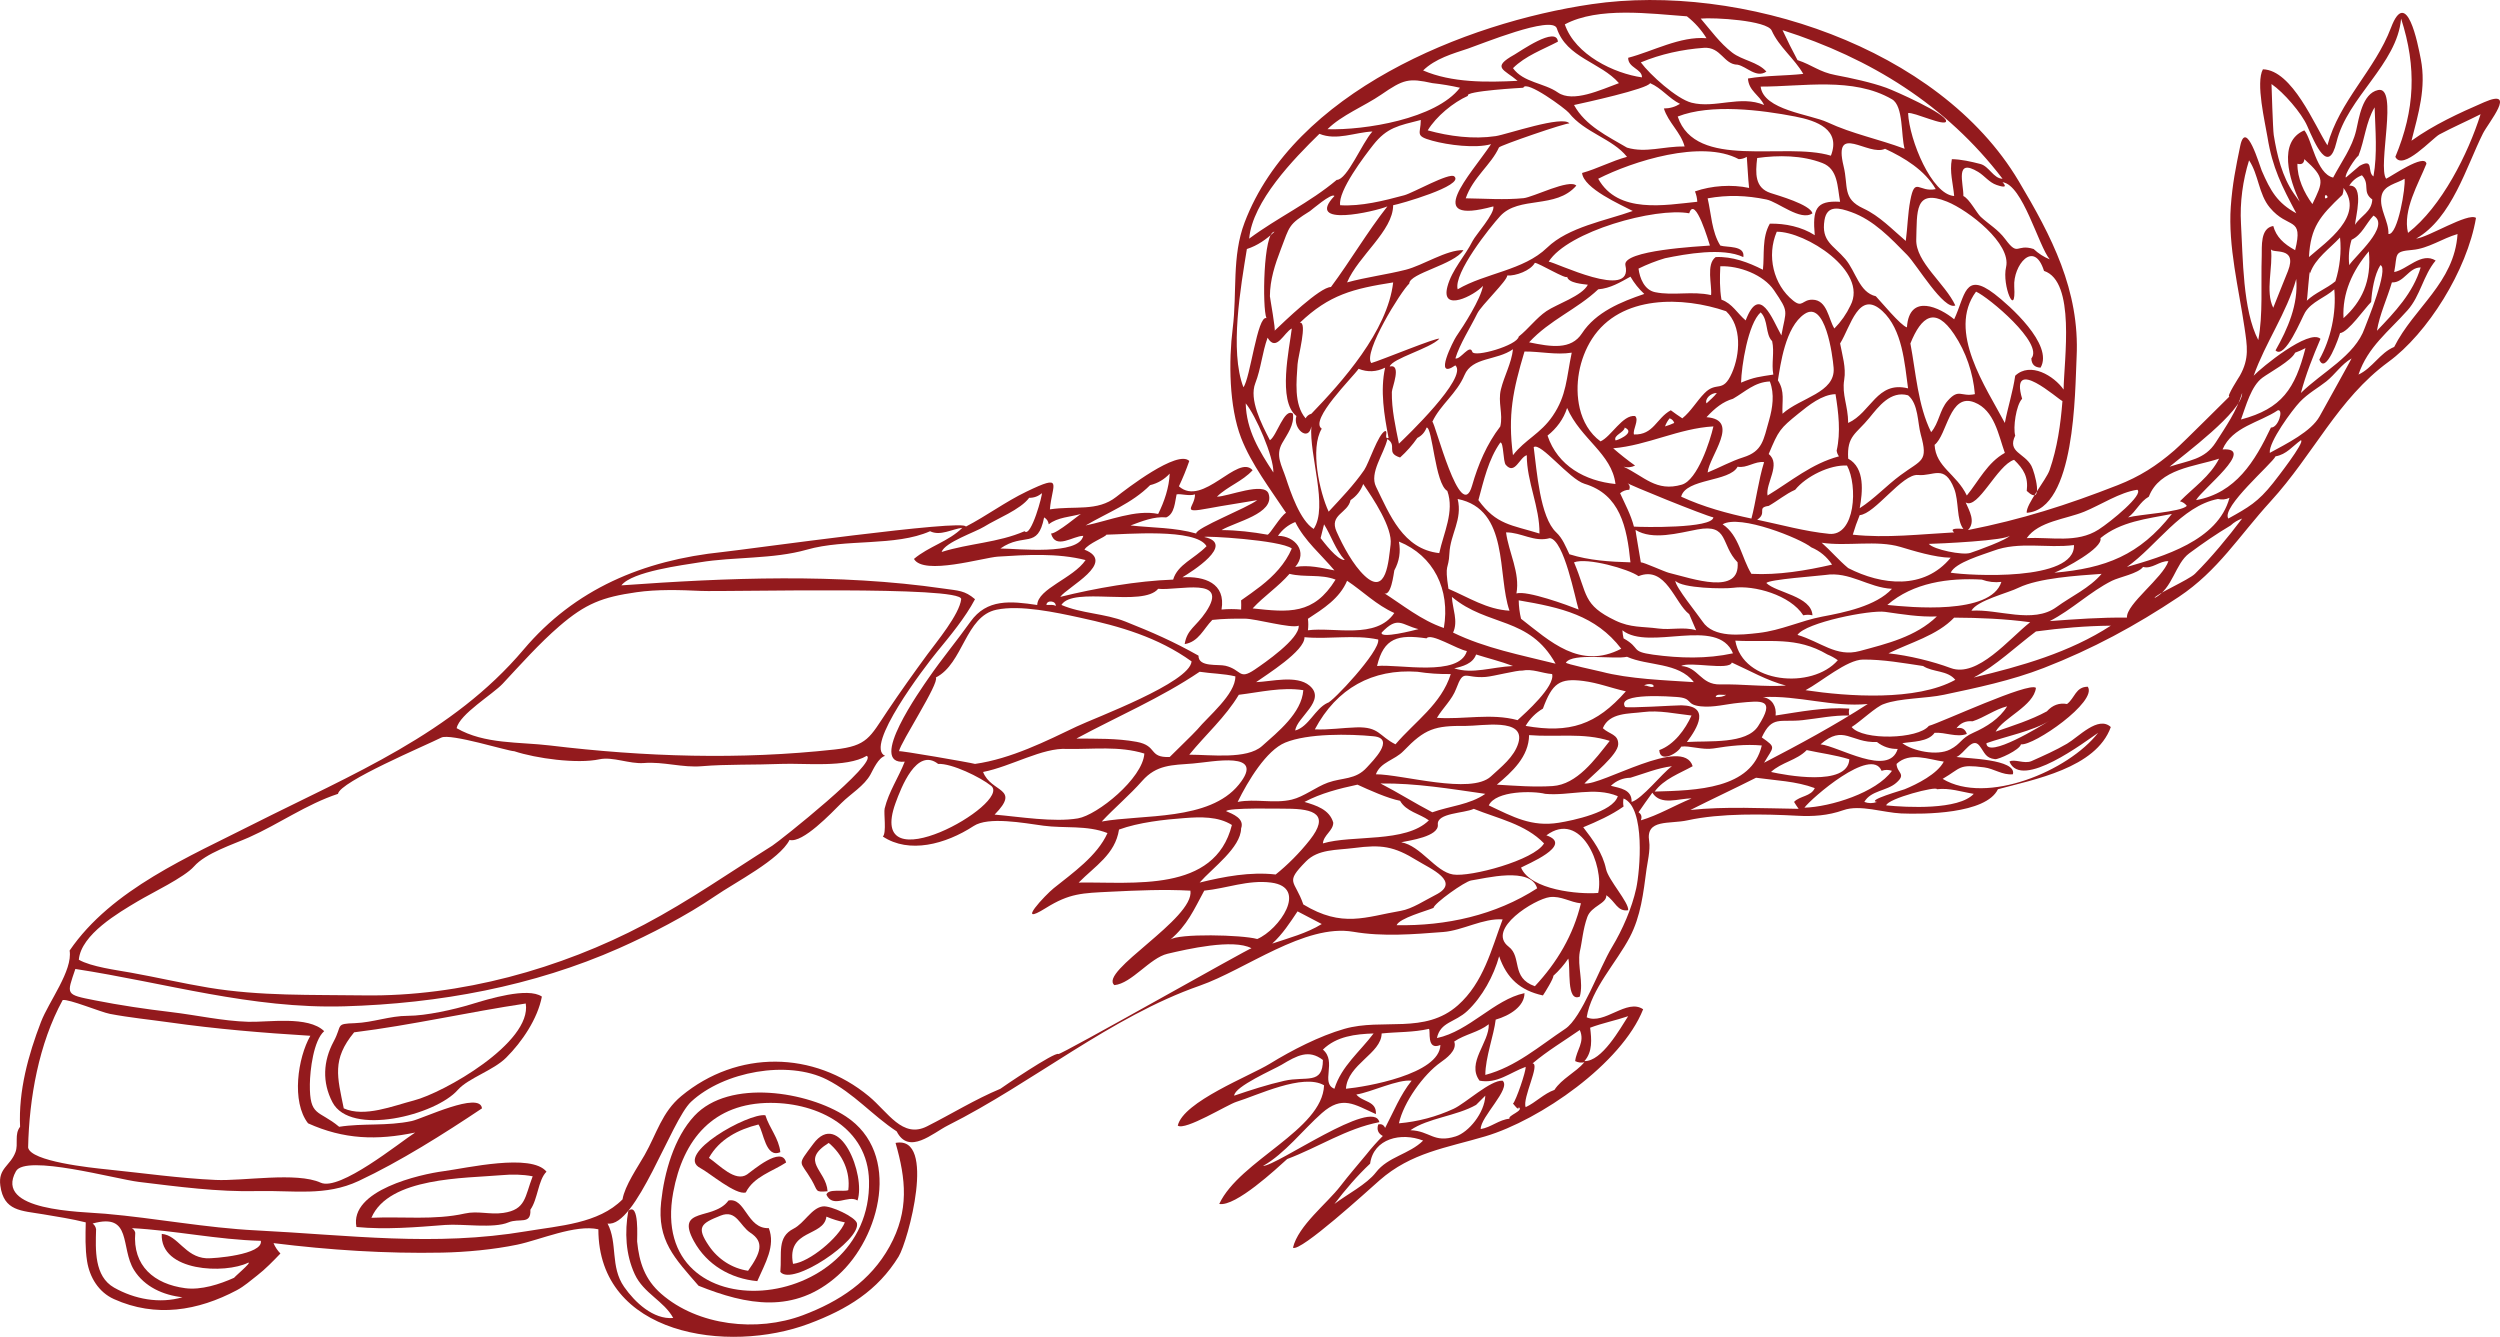 <?xml version="1.0" encoding="utf-8"?>
<!-- Generator: Adobe Illustrator 14.0.0, SVG Export Plug-In . SVG Version: 6.00 Build 43363)  -->
<!DOCTYPE svg PUBLIC "-//W3C//DTD SVG 1.1//EN" "http://www.w3.org/Graphics/SVG/1.1/DTD/svg11.dtd">
<svg version="1.1" id="Layer_1" xmlns="http://www.w3.org/2000/svg" xmlns:xlink="http://www.w3.org/1999/xlink" x="0px" y="0px"
	 width="226.091px" height="120.9px" viewBox="0 0 226.091 120.9" enable-background="new 0 0 226.091 120.9" xml:space="preserve">
<g>
	<path fill-rule="evenodd" clip-rule="evenodd" fill="#931A1D" d="M69.217,100.86c0.368,1.174,1.213,2.068,1.354,3.334
		c-1.336,0.596-1.507-1.834-1.979-2.5c-1.812,0.449-3.54,1.33-4.479,3.02c0.96,0.656,2.378,2.219,3.449,1.5
		c0.454-0.307,3.149-2.658,3.531-1.082c-1.245,0.818-2.926,1.271-3.646,2.709c-0.897,0.273-3.319-1.799-4.103-2.201
		C60.938,104.411,67.684,100.629,69.217,100.86"/>
	<path fill-rule="evenodd" clip-rule="evenodd" fill="#931A1D" d="M77.551,108.569c-0.862-0.545-2.2,0.752-2.813-0.521
		c0.134-0.586,1.594-0.238,1.979-0.416c0.203-1.65-0.509-3.221-1.771-4.271c-2.666,1.676-0.218,2.443-0.104,4.375
		c-1.183,0.09-0.845,0-1.446-1.027c-1.069-1.824-1.373-1.199,0.149-3.256C75.928,100.235,78.307,106.295,77.551,108.569"/>
	<path fill-rule="evenodd" clip-rule="evenodd" fill="#931A1D" d="M49.423,105.963c-0.76,0.75-0.781,2.484-1.458,3.439
		c0.075,1.4-0.993,0.73-1.979,1.145c-1.37,0.58-4.144,0.111-5.726,0.234c-2.641,0.207-5.381,0.438-8.025,0.184
		c-0.645-3.324,5.759-4.768,7.883-5.047C42.159,105.649,48.053,104.268,49.423,105.963 M45.36,106.278
		c-3.297,0.287-10.195,0.164-11.771,3.854c2.779-0.127,5.711,0.229,8.442-0.385c1.192-0.268,2.251,0.123,3.485-0.055
		c2.058-0.297,1.939-1.451,2.657-3.311C47.25,106.202,46.294,106.194,45.36,106.278"/>
	<path fill-rule="evenodd" clip-rule="evenodd" fill="#931A1D" d="M65.883,108.569c1.539-0.301,1.657,2.58,3.646,2.5
		c0.615,1.615-0.313,3.131-1.042,4.793c-2.419-0.229-4.563-1.473-5.74-3.629C61.042,109.106,64.547,110.42,65.883,108.569
		 M67.862,111.485c-0.966-0.631-1.257-2.121-2.694-1.549c-1.781,0.711-2.218,1.023-1.055,2.734c0.822,1.209,2.088,2.037,3.541,2.254
		C68.82,113.28,69.131,112.317,67.862,111.485"/>
	<path fill-rule="evenodd" clip-rule="evenodd" fill="#931A1D" d="M186.52,36.27c-0.349-0.113-4.822-4.201-3.646-0.207
		c-0.551,0.574-0.834,2.631-0.625,3.332c-0.738,1.508,0.83,1.564,1.465,2.738c0.282,0.523,1.19,3.771-0.423,2.264
		c0.155-1.266-0.275-1.975-1.146-2.814c-1.523,0.475-3.272,4.537-4.375,3.855c0.321,0.75,0.929,1.74,0.208,2.5
		c4.876-0.967,8.919-2.252,13.543-4.063c1.969-0.771,3.498-1.74,5.118-3.143c0.845-0.729,4.98-4.895,4.987-4.879
		c-0.33,0.092,0.896-1.801,0.938-1.875c0.879-1.564,0.662-2.697,0.417-4.375c-0.505-3.448-1.492-7.34-1.237-10.913
		c0.146-2.041,0.451-3.551,0.854-5.493c0.521-2.505,1.758,1.803,1.946,2.238c0.794,1.827,1.404,2.915,3.125,3.854
		c-1.308-2.454-2.161-4.117-2.604-6.876c-0.21-1.308-1.087-4.932-0.416-6.146c2.662,0.07,4.694,5.108,5.834,6.876
		c1.064-4,4.308-6.82,5.749-10.635c1.418-3.754,2.418,1.392,2.699,2.854c0.497,2.582-0.215,4.882-0.844,7.364
		c2.033-1.454,4.286-2.489,6.567-3.48c3.048-1.325,0.38,1.86-0.104,2.823c-1.482,2.948-2.813,7.678-6.047,9.512
		c1.077-0.102,4.707-2.384,5.417-1.875c-0.808,4.758-4.39,10.451-7.918,13.022c-4.587,3.363-6.733,8.32-10.672,12.633
		c-2.846,3.117-4.747,6.26-8.288,8.619c-3.922,2.615-7.805,4.715-12.205,6.426c-2.934,1.141-6.085,1.801-9.047,2.428
		c-1.565,0.338-4.021,0.297-5.417,0.834c-0.688,0.213-2.105,1.578-2.917,2.084c1.01,1.234,6.017,1.1,6.979-0.104
		c1.152-0.32,9.07-4.01,9.688-3.439c-0.2,1.639-2.938,2.691-3.646,3.959c1.569-0.545,3.167-1.041,4.635-1.836
		c0.512-0.568,1.119-0.789,1.824-0.664c0.711-0.539,0.772-1.557,1.875-1.563c0.911,1.342-4.889,5.363-6.042,5.209
		c-0.129,0.523-2.031,1.381-2.342,1.344c-0.896-0.109-0.931-0.607-1.418-1.223c-0.655-0.826-1.358,0.732-2.074,1.025
		c0.791,0.123,5.483,0.189,5.104,1.563c-0.952,0.096-1.697-0.51-2.604-0.625c-2.352-0.301-2.031,0.037-3.75,1.041
		c3.961,2.396,11.383-0.713,14.063-4.166c-1.119,0.758-6.953,5.217-8.021,2.604c0.431-0.273,1.356,0.238,1.992-0.045
		c1.091-0.488,2.188-0.971,3.22-1.576c1.035-0.605,2.825-2.566,3.955-1.504c-1.341,3.734-6.992,4.746-10.209,5.625
		c-1.081,2.244-6.728,2.275-8.751,2.188c-1.584-0.068-3.729-0.826-5.223-0.297c-1.407,0.498-2.759,0.582-4.153,0.506
		c-3.016-0.16-6.969-0.242-9.929,0.412c-1.659,0.367-3.82-0.158-3.483,1.904c0.123,0.75-0.184,2.08-0.234,2.475
		c-0.298,2.242-0.521,4.279-1.521,6.191c-1.191,2.279-3.5,4.707-3.896,7.248c1.604,0.711,3.627-1.74,5.105-0.729
		c-1.938,4.908-9.325,10.023-14.277,11.492c-3.534,1.049-6.693,1.463-9.563,3.979c-1.036,0.91-7.167,6.52-7.829,6.094
		c0.472-1.998,3.07-3.986,4.299-5.584c0.756-0.982,1.565-1.912,2.354-2.867c0.459-0.58,0.949-1.131,1.473-1.654
		c-0.427-0.227-0.565-0.574-0.417-1.041c0.292-0.074,0.5,0.031,0.625,0.313c0.755-1.441,1.367-2.99,2.396-4.271
		c-1.235-0.15-3.657,1.041-5,1.25c0.579,0.709,1.842,0.557,1.771,1.771c-1.975-0.877-3.029-1.727-4.891-0.088
		c-1.693,1.492-3.363,3.682-5.318,4.775c1.206,0.023,9.993-6.232,10.522-3.959c-2.986,0.576-5.522,2.279-8.335,3.334
		c-0.96,0.867-4.672,4.336-6.146,4.063c1.839-3.943,9.332-6.688,9.48-10.73c-1.898-1.115-6.068,0.924-7.943,1.5
		c-0.779,0.24-4.631,2.629-5.287,2.146c0.489-2.164,6.521-4.488,8.324-5.596c1.987-1.221,4.487-2.508,6.75-3.156
		c3.462-0.99,7.256,0.527,10.26-2.131c2.314-2.051,3.024-5.047,4.044-7.766c-1.75-0.129-3.62,1.006-5.373,1.139
		c-2.698,0.207-5.451,0.439-8.137-0.021c-4.375-0.75-9.745,3.432-13.878,4.875c-8.035,2.805-15.104,8.785-22.784,12.641
		c-1.36,0.684-3.53,2.711-4.625,0.537c-2.227-1.463-3.843-3.434-6.318-4.688c-3.517-1.783-9.319-0.74-12.277,2.008
		c-1.795,1.666-4.981,11.393-7.554,11.014c0.934,1.773,0.219,3.891,1.498,5.727c0.967,1.389,2.637,2.969,4.44,2.814
		c-0.836-1.545-2.674-2.219-3.479-3.959c-0.828-1.789-0.919-3.809-0.583-5.729c1.024-0.842,0.776,2.537,0.798,2.762
		c0.186,1.898,0.696,3.445,2.18,4.74c3.312,2.893,8.661,3.496,12.818,1.932c3.272-1.232,6.105-3.078,7.834-6.213
		c1.796-3.254,1.471-6.125,0.539-9.367c3.736-0.713,1.125,8.902,0.278,10.277c-1.897,3.082-4.62,4.764-8.105,6.072
		c-7.332,2.754-19.05,1.053-19.05-8.537c-2.075-0.467-5.305,0.969-7.338,1.391c-2.134,0.443-4.621,0.676-6.803,0.719
		c-5.072,0.102-10.205-0.234-15.237-0.859c0.149,0.354,0.357,0.666,0.625,0.939c-0.615,0.645-1.387,1.438-2.097,1.982
		c-0.608,0.467-1.155,0.969-1.844,1.336c-3.521,1.869-7.335,2.508-11.114,0.805c-1.39-0.627-2.2-1.971-2.431-3.43
		c-0.183-1.154-0.145-2.346-0.12-3.508c-1.268-0.316-2.563-0.516-3.85-0.732c-1.991-0.336-3.56-0.273-3.875-2.592
		c-0.215-1.584,0.9-1.775,1.37-3.029c0.279-0.744-0.12-1.602,0.417-2.293c-0.151-3.244,0.736-6.484,1.89-9.482
		c0.713-1.855,2.885-4.654,2.589-6.455c3.8-5.561,10.885-8.521,16.668-11.461c8.91-4.492,17.947-8.137,24.395-15.766
		c4.614-5.459,10.789-8.072,18.005-8.818c2.09-0.219,22.032-3.021,21.981-2.293c1.875-0.969,3.574-2.246,5.479-3.162
		c3.433-1.654,2.312-0.678,2.126,1.6c2.247-0.344,4.285,0.227,6.003-1.129c0.887-0.701,5.551-4.301,6.602-3.246
		c-0.271,0.781-0.583,1.545-0.938,2.291c2.168,1.924,5.326-2.963,6.667-1.457c-0.916,1.008-2.26,1.451-3.229,2.395
		c0.965,0.002,4.302-1.396,4.674-0.262c0.59,1.797-3.024,2.537-4.257,3.283c1.392,0.006,2.799,0.172,4.167,0.416
		c0.228-0.061,1.164-1.691,1.667-1.979c-1.408-2.127-3.14-4.393-4.063-6.771c-1.094-2.832-1.132-6.941-0.761-9.913
		c0.41-3.277-0.094-6.486,1.073-9.568C117.024,8.35,132.44,2.061,143.96,0.375c13.42-1.964,31.395,3.865,38.601,15.999
		c2.962,4.974,5.536,9.874,5.24,15.918c-0.152,3.1-0.094,13.781-4.511,14.084c-0.095-0.744,1.76-2.98,2.065-3.857
		C186.055,40.508,186.355,38.381,186.52,36.27 M152.558,1.476c-3.28-0.233-8.009-0.893-11.042,0.729
		c0.939,2.762,4.486,4.447,6.979,4.792c0.008-0.777-1.26-0.853-1.25-1.771c2.224-0.579,4.698-1.968,7.084-1.771
		C153.856,2.689,153.267,2.03,152.558,1.476 M157.142,5.851c-1.265-0.011-1.49-1.639-3.063-1.525
		c-1.932,0.14-3.899,0.566-5.688,1.316c0.822,1.114,3.24,3.301,4.584,3.646c2.134,0.545,4.419-0.707,6.563,0.208
		c-0.425-0.918-1.393-1.271-1.459-2.396c1.655-0.285,3.337-0.233,5.001-0.417c-0.788-1.379-2.19-2.432-2.854-3.919
		c-0.411-0.922-5.229-1.201-6.419-1.082c0.902,1.053,1.732,2.215,2.841,3.071c0.917,0.708,2.328,0.842,3.098,1.721
		C158.832,7.098,157.967,6.016,157.142,5.851 M207.459,17.519c0.174,0.243,0.347,0.486,0.521,0.729
		c-0.943-2.009-2-5.439,0.417-6.459c0.685,0.8,1.07,3.911,2.604,4.271c0.742-1.42,1.707-2.678,2.084-4.271
		c0.251-1.075,0.539-3.33,1.979-3.646c1.867-0.41-0.066,6.908,0.729,8.021c0.373-0.151,3.512-2.339,3.646-1.354
		c-0.728,1.817-2.164,4.192-1.667,6.251c3.039-2.353,5.446-7.181,6.563-10.73c-1.25,0.632-2.487,1.167-3.725,1.828
		c-0.614,0.328-3.33,3.347-3.984,2.027c1.771-4.248,1.947-8.08,0.521-12.501c-0.357,4.119-4.868,7.116-5.842,11.168
		c-0.723,3.008-1.911,0.225-2.651-1.467c-0.508-1.162-2.13-3.037-3.227-3.785c-0.004-0.003,0.127,4.145,0.201,4.604
		C205.922,14.031,206.384,15.979,207.459,17.519 M132.765,4.393c-1.4,0.466-2.957,0.903-4.063,1.979
		c2.593,1.122,5.776,1.08,8.543,0.938c-1.225-1.047-2.411-1.185-0.277-2.375c0.47-0.262,3.808-2.627,3.923-1.167
		c-1.382,0.725-2.932,1.276-4.063,2.396c0.938,1.304,2.811,1.329,4.054,2.197c1.37,0.957,3.877-0.239,5.53-0.842
		c-1.633-1.885-4.737-2.282-5.619-4.955C140.388,1.338,133.868,4.025,132.765,4.393 M162.559,5.435
		c1.364,0.45,1.96,1.074,3.438,1.354c1.413,0.269,3.217,0.654,4.583,1.146c0.764,0.275,5.466,2.363,5.418,3.021
		c-0.042,0.543-2.94-0.851-3.438-0.729c0.116,2.438,2.139,7.37,4.167,7.5c-0.097-1.135-0.431-2.183-0.208-3.333
		c0.872,0.018,1.733,0.22,2.573,0.434c0.793,0.202,1.191,1.324,2.011,1.337c-5.098-6.668-11.925-10.894-19.898-13.439
		C161.63,3.642,162.081,4.544,162.559,5.435 M129.535,7.518c-2.145-0.469-2.585-0.362-4.632,1.046
		c-1.488,1.023-3.59,1.857-4.849,3.121c3.336,0.107,9.814-0.925,11.98-3.75C131.21,7.749,130.376,7.61,129.535,7.518 M149.225,7.518
		c-0.147,0.508-6.046,1.802-6.876,1.979c1.024,1.876,3.033,2.819,4.792,3.855c1.732,0.506,3.27-0.132,5.209-0.104
		c-0.342-1.283-1.479-2.167-1.875-3.438c0.527-0.001,1.013-0.14,1.458-0.417C150.928,8.903,150.262,7.958,149.225,7.518
		 M171.102,8.977c-3.521-2.045-8.093-1.135-11.876-1.146c0.253,2.132,4.488,2.506,6.042,3.229c2.271,1.059,4.602,1.504,6.979,2.396
		C171.904,12.262,172.158,9.587,171.102,8.977 M132.765,8.664c-1.338,0.591-2.886,1.868-3.646,3.125
		c1.955,0.542,4.127,0.822,6.146,0.521c0.983-0.146,6.103-1.919,6.667-1.146c-0.282-0.08-6.294,1.998-6.371,2.171
		c-0.693,1.553-2.359,2.711-3.005,4.6c1.743,0.023,3.488,0.158,5.229-0.013c0.864-0.085,4.149-1.772,4.772-1.133
		c-1.864,2.148-5.18,0.899-6.884,2.753c-0.91,0.99-4.237,5.163-3.846,6.623c2.512-1.48,5.953-1.701,8.086-3.765
		c1.93-1.868,5.287-2.439,7.748-3.319c-1.082-0.57-4.444-2.033-4.583-3.438c1.392-0.387,2.666-1.084,4.063-1.458
		c-1.301-1.649-3.835-2.178-5.255-3.981c-0.277-0.352-3.879-3.016-4.121-2.269C137.767,7.935,132.356,8.229,132.765,8.664
		 M213.293,14.081c-0.244,0.143-1.3,1.713-1.146,1.979c0.415-0.352,0.829-0.705,1.242-1.059c1.351-0.746,0.651,0.544,1.259,0.955
		c0.365-2.054,0.169-4.181,0.104-6.25C213.947,11.059,213.862,12.642,213.293,14.081 M162.351,10.539
		c-3.065-0.593-7.641-1.175-10.626,0c1.622,4.882,9.683,2.262,13.855,3.542C166.497,11.715,164.313,10.918,162.351,10.539
		 M127.451,25.645c-0.743,0.665-4.211,6.261-3.438,7.188c0.772-0.206,6.115-2.413,6.146-2.188c-0.852,0.879-4.245,1.773-4.479,2.5
		c1.122-0.262,0.201,1.92,0.194,2.303c-0.028,1.574,0.333,3.143,0.639,4.678c0.584-0.559,6.291-6,5.104-7.084
		c-2.05,1.412-0.146-2.281,0.077-2.606c0.674-0.978,2.212-3.373,2.423-4.583c-0.776,0.872-3.847,2.438-3.217,0.064
		c0.404-1.526,1.584-2.74,2.279-4.127c0.279-0.554,2.014-2.469,1.876-3.125c-6.511,1.781-2.082-2.826-0.209-5.626
		c-1.417,0.397-3.879,0.083-5.313-0.313c-1.621-0.446-1.045-0.609-1.042-1.875c-2.023,0.517-3.056,0.674-4.304,2.259
		c-0.764,0.97-3.199,4.154-2.988,5.45c1.888,0.12,3.988-0.412,5.8-0.902c0.803-0.217,4.077-2.081,4.519-1.707
		c0.982,0.832-5.009,2.529-5.526,2.609c-0.007,2.323-3.14,4.563-4.167,6.98c1.745-0.479,3.56-0.701,5.313-1.146
		c1.541-0.391,3.708-1.822,5.209-1.771C131.5,23.944,127.451,24.714,127.451,25.645 M119.325,12.102
		c-2.314,2.258-6.059,6.108-6.354,9.48c2.553-1.898,5.479-3.255,7.917-5.313c0.954-0.007,2.276-3.328,3.229-4.375
		C122.542,11.962,120.873,12.742,119.325,12.102 M170.477,13.456c-1.5,0.726-4.714-2.418-3.751,1.563
		c0.455,1.862-0.138,2.94,1.785,3.831c1.483,0.687,2.615,1.901,3.841,2.941c0.161-1.218,0.178-2.449,0.407-3.659
		c0.42-2.22,0.771-0.696,2.301-1.029C174.072,15.387,172.223,14.263,170.477,13.456 M157.246,14.394
		c-3.364-1.805-9.608,0.194-12.71,1.771c1.787,3.21,6.05,2.375,8.959,2.083c-0.015-0.325-0.084-0.637-0.208-0.938
		c1.503-0.527,3.34-0.648,4.896-0.313c-0.106-0.935-0.13-1.876-0.209-2.813C157.751,14.319,157.508,14.389,157.246,14.394
		 M158.913,14.29c-0.168,1.402-0.214,2.694,1.205,3.163c0.687,0.227,3.579,1.042,3.795,1.837c-1.063,0.749-3.113-1.033-4.167-1.25
		c-1.81-0.372-3.481-0.43-5.313-0.104c0.325,1.391,0.365,3.029,1.146,4.271c0.601,0.191,2.253-0.037,2.083,1.042
		c-1.88-0.888-5.204-0.282-7.084,0.104c-0.825,0.246-1.623,0.559-2.396,0.938c0.112,0.877,0.533,1.936,1.499,2.133
		c1.664,0.34,3.332-0.127,5.063,0.263c0.097-0.885-0.474-2.805,0.417-3.438c1.485-0.073,2.973,0.479,4.271,1.146
		c0.153-1.396-0.108-2.88,0.625-4.167c1.374-0.033,2.898,0.287,4.063,1.042c-0.207-2.337,0.084-3.158,2.292-3.021
		c-0.253-1.387-0.185-2.96-1.603-3.505C162.97,14.035,160.843,14.022,158.913,14.29 M207.771,14.81
		c-0.02,1.3,0.603,2.623,1.354,3.646c0.967-2.027,1.205-2.334-0.729-4.063C208.367,14.772,208.158,14.911,207.771,14.81
		 M202.667,20.228c0.183,3.087,0.146,7.813,1.563,10.522c0.439-2.278,0.229-4.989,0.313-7.605c0.026-0.842-0.149-2.51,1.042-2.708
		c0.271,0.981,0.929,1.613,1.979,2.188c0.774-3.134-0.602-1.821-2.292-3.854c-1.014-1.218-1.005-2.974-1.875-4.271
		C202.829,16.32,202.555,18.319,202.667,20.228 M183.915,22.52c0.428,0.404,0.914,0.717,1.458,0.938
		c-1.018-1.21-2.438-6.75-4.271-6.98c0.401,0.426,0.223,0.509-0.536,0.249c-0.666-0.221-1.082-0.825-1.664-1.178
		c-2.161-1.311-1.315,1.056-1.342,2.179c0.542,0.252,1.21,1.546,1.563,1.875c0.741,0.69,1.571,1.14,2.236,2.038
		C182.56,23.261,182.313,22.01,183.915,22.52 M212.459,16.79c1.402-0.084,0.551,2.894,0.521,3.542
		c0.53-0.848,1.502-1.147,1.563-2.292c-0.951-0.681-0.164-1.348-0.938-2.188C213.117,16.035,212.734,16.348,212.459,16.79
		 M215.376,17.727c-0.232,1.195,0.672,2.255,0.625,3.438c0.856,0.118,1.575-4.301,1.459-5
		C216.763,16.606,215.57,16.732,215.376,17.727 M211.834,17.623c-2.057,1.955-2.866,2.912-3.021,5.625
		c1.581-1.381,5.036-3.726,3.125-6.25C211.945,17.214,211.91,17.422,211.834,17.623 M120.68,17.727
		c-0.227-0.327-2.103,1.296-2.212,1.365c-1.978,1.233-1.82,1.331-2.636,3.456c-0.529,1.379-0.979,2.749-0.986,4.243
		c-0.001,0.118,0.557,3.169,0.417,3.125c0.86-0.817,4.108-3.959,5.104-3.959c1.771-2.38,3.267-4.96,5.104-7.292
		C124.358,19.134,117.953,20.606,120.68,17.727 M210.271,17.936C210.82,17.936,210.158,17.284,210.271,17.936 M183.707,32.417
		c1.156-1.354-3.888-5.555-5.001-6.042c-2.652,3.58,0.924,8.683,2.604,11.876c0.275-1.432,0.73-2.828,0.938-4.271
		c1.367-1.297,3.512,0.014,4.376,1.25c0.042-2.73,1.103-9.786-1.771-10.73c-0.905-2.879-2.81-0.498-2.692,1.422
		c0.182,2.959-1.128-0.097-0.739-1.767c0.492-2.121-3.384-5.126-5.334-5.917c-2.974-1.206-2.705,0.939-2.789,3.421
		c-0.068,2.045,2.628,3.993,3.533,5.966c-1.034,0.465-3.479-3.677-4.354-4.567c-1.488-1.513-3.019-3.152-5.056-3.877
		c-1.037-0.37-2.191-0.693-2.422,0.726c-0.313,1.93,0.802,2.253,1.883,3.52c0.964,1.131,1.254,3.017,2.76,3.365
		c0.43,0.444,2.263,2.674,2.813,2.813c0.21-3.152,3.018-1.773,4.271-0.729c0.996-2.102,0.922-4.375,3.646-2.292
		c1.313,1.004,5.377,4.59,4.167,6.667C184.007,33.227,183.729,32.95,183.707,32.417 M152.767,19.29
		c-3.06-0.564-10.987,1.637-12.71,4.375c0.518,0.004,7.705,3.584,6.938,0.324c-0.318-1.359,6.762-1.711,7.646-1.782
		C154.563,21.993,153.302,17.59,152.767,19.29 M212.668,21.686c-0.228,0.75-0.297,1.514-0.209,2.292
		c0.474-0.785,3.796-3.562,2.188-4.48C213.972,20.214,213.611,21.236,212.668,21.686 M112.763,22.52
		c-0.548,3.378-1.579,9.213-0.313,12.5c0.618-0.779,1.261-6.531,2.083-6.25c-0.387-0.896-0.286-7.843,0.729-7.813
		C114.533,21.635,113.724,22.215,112.763,22.52 M167.351,27.624c1.626-3.107-4.084-6.689-6.667-6.667
		c-0.93,2.172-0.308,4.787,1.484,6.229c0.854,0.688,0.807-0.097,1.745-0.083c1.34,0.02,1.443,1.751,1.979,2.604
		C166.497,29.097,166.983,28.402,167.351,27.624 M216.522,31.375c1.782-3.553,5.438-5.797,5.729-10.209
		c-1.396,0.402-2.625,1.311-4.104,1.437c-1.722,0.146-1.31,0.383-1.625,2.001c1.184-0.226,2.464-1.841,3.75-1.042
		c-1.132,1.354-1.372,3.177-2.539,4.493c-1.712,1.93-3.594,3.311-4.44,5.82C214.557,33.292,215.242,31.902,216.522,31.375
		 M208.917,24.707c-0.066-0.721-0.258,2.75-0.313,2.5c0.768-0.737,1.795-1.092,2.604-1.771c0.392-1.239,0.555-2.667,0.417-3.959
		C210.709,22.473,209.37,23.368,208.917,24.707 M205.375,22.52c0.213,1.585-0.533,3.852,0.209,5.313
		c0.428-1.111,0.894-2.207,1.328-3.315C207.819,22.204,205.456,22.987,205.375,22.52 M211.938,28.77
		c1.626-1.455,2.558-3.316,2.292-6.042C212.731,24.499,211.818,26.523,211.938,28.77z M141.724,25.02
		c-0.006,0.316-2.603-1.261-2.917-1.25c-0.395,0.713-1.737,1.196-2.5,1.146c0.022,0.457-2.345,2.69-2.709,3.438
		c-0.604,1.24-1.596,2.769-1.979,4.063c0.464,0.129,1.301-1.351,1.533-0.596c0.164,0.533,4.083-0.58,4.196-1.384
		c0.878-0.692,1.599-1.688,2.512-2.304c0.942-0.635,3.232-1.377,3.739-2.384C143.213,25.694,141.817,25.616,141.724,25.02
		 M203.813,33.979c0.661-0.713,5.023-4.286,6.043-3.334c-0.681,1.59-1.328,3.221-1.771,4.896c1.909-1.889,4.897-3.352,5.773-5.877
		c0.124-0.358,2.237-5.429,1.415-5.686c-0.548,0.868-0.772,2.34-0.834,3.333c-0.555,0.541-2.08,2.745-2.813,2.813
		c-0.07,0.289-1.297,3.871-1.875,2.396c1.041-1.85,1.553-4.242,1.354-6.354c-0.832,0.756-2.034,1.104-2.636,2.076
		c-0.291,0.469-1.826,4.321-2.678,3.445c1.11-1.964,2.066-4.146,1.875-6.459C206.79,28.324,204.881,30.964,203.813,33.979
		 M155.684,27.103c0.973,0.34,1.441,1.251,2.188,1.875c1.271-3.352,2.411-0.095,3.229,1.354c0.426-2.354,0.729-2.021-0.67-4.087
		c-0.947-1.399-3.161-2.235-4.852-2.163C155.53,25.099,155.512,26.095,155.684,27.103 M216.314,25.541
		c-0.428,1.461-1.104,2.865-1.354,4.375c1.627-1.703,3.265-3.414,3.958-5.73C217.836,24.179,217.414,25.59,216.314,25.541
		 M144.536,26.166c-1.914,1.811-4.38,2.762-6.25,4.792c1.979,0.408,3.792,0.709,4.784-0.814c1.253-1.923,3.552-2.855,5.633-3.561
		c-0.495-0.458-0.911-0.979-1.25-1.563C146.511,25.539,145.643,26.074,144.536,26.166 M118.597,37.417
		c2.765-2.863,6.886-7.466,7.396-11.876c-3.618,0.567-5.778,1.107-8.438,3.646c0.71-0.107-0.166,3.046-0.209,3.75
		c-0.089,1.48-0.36,3.637,0.729,4.896C118.189,37.62,118.363,37.481,118.597,37.417 M156.1,28.145
		c-3.871-1.329-9.531-1.527-12.126,2.502c-1.158,1.8-1.598,4.193-1.108,6.281c0.275,1.174,0.892,2.27,1.879,2.988
		c0.96-0.422,2.007-2.441,3.126-2.291c0.391,0.354-0.227,1.209-0.104,1.666c1.785,0.061,2.017-1.467,3.334-2.188
		c0.34,0.254,0.687,0.498,1.042,0.729c0.798-0.646,1.297-1.561,2.014-2.283c1.116-1.125,1.638,0.076,2.474-1.824
		C157.362,32.059,157.553,29.514,156.1,28.145 M166.413,31.062c0.195,1.062,0.552,2.181,0.372,3.274
		c-0.225,1.365,0.348,2.346,0.357,3.914c2.077-0.934,2.594-3.834,5.417-3.127c-0.313-2.276-0.511-5.32-2.322-6.992
		C168.097,26.157,167.371,29.521,166.413,31.062 M161.204,37.417c1.608-1.457,4.807-1.891,4.622-4.152
		c-0.094-1.146-0.749-6.144-2.638-4.865c-1.746,1.182-2.171,4.609-2.4,5.996C161.445,35.418,161.141,36.295,161.204,37.417
		 M160.267,30.854c-0.64-0.644-0.324-1.912-1.041-2.604c-1.143,1.029-1.734,4.861-1.771,6.355c1.206-0.51,1.679-0.535,2.917-0.73
		C160.187,32.868,160.49,31.846,160.267,30.854 M176.727,30.229c-1.702-2.542-2.964-1.638-3.958,0.833
		c0.499,2.626,0.677,5.62,1.875,8.021c0.716-0.816,0.765-2.016,1.503-2.844c1.022-1.148,1.17-0.322,2.455-0.594
		C178.437,33.723,177.802,31.834,176.727,30.229 M117.242,37.625c-1.719-1.354-0.628-6.11-0.417-7.918
		c-0.701,0.352-1.409,2.181-2.188,0.833c-0.49,1.338-0.591,2.786-1.112,4.118c-0.576,1.469,0.546,3.656,1.32,5.154
		c0.619-0.373,1.312-2.977,2.084-2.396c0.132,1.031-0.507,1.828-0.976,2.664c-0.629,1.121-0.042,1.996,0.334,3.133
		c0.427,1.291,1.278,3.848,2.517,4.621c1.338-1.996-0.421-6.689-0.208-9.271C118.327,40.02,116.889,38.725,117.242,37.625
		 M207.563,31.895c-0.329,0.723-2.294,1.779-2.949,2.258c-1.035,0.756-1.495,2.563-1.947,3.785c3.704-0.984,4.889-2.779,5.834-6.459
		C208.199,31.643,207.887,31.781,207.563,31.895 M129.535,38.145c0.229-0.02,2.565,9.367,3.593,5.779
		c0.552-1.928,1.326-3.756,2.554-5.361c0.264-1.145-0.235-2.178,0.055-3.354c0.302-1.225,0.955-2.359,1.091-3.627
		c-1.47,1.045-3.688,0.684-4.388,2.346C131.736,35.6,130.255,36.606,129.535,38.145 M137.869,31.791
		c-1.048,3.52-1.516,5.719-1.042,9.375c1.104-1.426,2.495-1.934,3.598-3.557c1.263-1.859,1.227-3.379,1.716-5.715
		C140.719,32.119,139.295,31.777,137.869,31.791 M210.376,34.499c-0.722,0.574-1.639,1.064-2.389,1.854
		c-0.681,0.715-2.828,3.623-2.716,4.605c1.522-0.836,3.734-1.922,4.503-3.299c0.29-0.518,2.913-5.246,2.894-5.242
		C211.751,32.938,211.188,33.854,210.376,34.499 M122.867,33.354c-0.523,0.76-4.493,4.65-3.333,5.416
		c-1.08,1.771-0.195,5.75,0.625,7.502c1.12-1.209,2.274-2.4,3.212-3.76c0.426-0.619,1.265-3.268,1.893-3.533
		c0.307,0.002-0.148,0.773,0.313,0.625c-0.396-2.066-0.77-4.266-0.313-6.355C124.478,33.641,123.679,33.674,122.867,33.354
		 M156.725,36.063c-0.9,0.262-1.612,0.822-2.396,1.666c3.128,0.236,0.238,3.531,0.104,5c1.087-0.443,2.112-1.021,3.235-1.375
		c1.727-0.543,1.81-1.551,2.316-3.328c0.321-1.129,0.517-2.395,0.074-3.527C158.683,34.553,157.843,35.42,156.725,36.063
		 M196.208,42.208c1.729-0.576,3.179-0.631,4.185-2.211c0.909-1.426,1.882-2.816,2.379-4.455
		C202.803,37.2,197.5,41.122,196.208,42.208 M154.329,36.479c0.318-0.307,0.668-0.582,0.938-0.938
		C154.693,35.526,154.159,36.098,154.329,36.479z M166.101,40.75c0.381-1.65,0.164-3.457-0.104-5.105
		c-1.22,0.037-2.418,1-3.345,1.752c-1.689,1.369-1.794,1.512-2.698,3.666c1.146,0.904-0.299,2.652-0.104,3.75
		c2.14-1.297,3.985-2.885,6.459-3.543C166.195,41.116,166.126,40.942,166.101,40.75 M173.706,39.292
		c-0.296-1.07-0.201-2.76-1.146-3.541c-1.585-0.447-2.679,1.033-3.5,2.037c-1.207,1.479-2.046,1.605-1.917,3.691
		c1.549,0.846,1.3,3.047,1.042,4.48c1.338-0.857,2.413-2.041,3.686-2.982C173.803,41.545,174.396,41.784,173.706,39.292
		 M177.873,44.813c1.085-1.336,1.871-2.986,3.438-3.855c-0.581-1.613-0.933-3.857-2.75-4.57c-2.259-0.889-2.458,2.949-3.604,3.842
		C175.068,42.258,176.936,42.85,177.873,44.813 M115.158,42.729c0.048-1.406-1.61-5.197-2.5-6.25
		C112.717,38.909,113.876,40.766,115.158,42.729 M139.952,39.395c0.919,2.732,3.396,4.104,6.146,4.377
		c-0.33-2.754-3.145-4.057-4.375-6.877C141.403,37.901,140.774,38.743,139.952,39.395 M205.375,38.667
		c0.681,0.023,1.161-1.678,0.625-1.563c-1.673,1.125-4.12,1.488-5,3.541c3.083-0.211-1.852,3.6-2.396,4.584
		C202.198,44.583,203.925,41.719,205.375,38.667 M150.578,38.563c0.286-0.082,0.564-0.186,0.834-0.313
		c-0.07-0.209-0.209-0.348-0.417-0.418C150.813,38.051,150.675,38.295,150.578,38.563 M146.828,42.208
		c1.861,0.867,2.942,2.305,5.271,1.621c1.42-0.416,2.564-3.965,2.855-5.266c-3.122,0.172-5.955,1.713-9.063,1.979
		c0.635,0.553,1.294,1.074,1.979,1.563C147.533,42.27,147.186,42.305,146.828,42.208 M128.181,39.604
		c-0.453,0.65-0.975,1.24-1.563,1.771c-1.337-0.426-0.206-1.07-1.146-1.668c-0.324,1.373-1.648,3.053-1.03,4.311
		c1.232,2.514,2.438,5.641,5.719,6.004c0.382-1.799,1.394-3.766,0.729-5.625c-1.121-0.627-1.335-5.805-1.875-5.73
		C128.857,39.088,128.58,39.401,128.181,39.604 M146.099,39.813c-0.123,0.133,1.959-0.654,0.834-1.146
		C146.894,39.106,145.896,39.362,146.099,39.813 M205.792,41.27c-0.313,0.668-4.941,4.609-4.271,5.627
		c1.832-1.02,2.687-1.496,4.044-3.207c0.243-0.307,2.946-3.762,2.52-3.877C207.32,40.356,206.782,41.102,205.792,41.27
		 M133.702,45.229c1.631,2.244,2.994,2.236,5.521,3.021c0.034-2.408-1.153-4.668-1.146-7.084c-0.659,0.189-1.074,1.82-1.896,0.877
		c-0.261-0.299-0.188-2.076-0.499-2.023C134.603,41.547,134.185,43.458,133.702,45.229 M138.702,40.438
		c0.285,2.168,0.569,6.334,2.041,7.711c0.576,0.539,0.855,1.285,1.188,1.977c1.798,0.563,3.651,0.678,5.521,0.73
		c-0.321-3.227-0.943-6.143-4.154-7.104C141.916,43.336,139.32,39.956,138.702,40.438 M194.333,44.917
		c-0.819,0.465-1.138,1.334-1.876,1.875c0.978-0.271,4.783-0.479,5.313-1.041c-0.159-0.213-0.367-0.352-0.625-0.416
		c1.226-1.246,2.728-2.256,3.542-3.855C198.471,42.209,195.311,42.374,194.333,44.917 M157.142,42.208
		c-0.715,1.383-4.67,1.041-5.104,2.709c2.02,0.934,4.185,1.521,6.354,1.98c0.384-1.42,0.635-3.471,1.146-5.105
		C158.703,41.686,157.979,42.366,157.142,42.208 M167.038,42.104c-1.535-0.094-3.712,0.975-4.688,2.188
		c-0.87,0.383-1.574,0.996-2.396,1.459c-1.139,0.158-0.088,0.627-1.041,1.25c2.161,0.453,4.298,1.057,6.501,1.277
		C167.787,48.514,168.028,43.92,167.038,42.104 M176.727,48.147c-0.342-0.287-0.064-0.391,0.834-0.313
		c-0.638-0.805-0.388-2.516-0.834-3.646c-0.886-2.25-1.87-1.094-3.264-1.232c-1.411-0.141-3.908,3.535-5.278,3.629
		c-0.24,0.578-0.448,1.168-0.625,1.77C170.6,48.684,173.688,48.309,176.727,48.147 M104.012,43.875
		c-1.634,1.646-3.866,2.494-5.834,3.646c2.125-0.43,4.511-1.467,6.563-1.043c0.554-1.107,0.991-2.396,1.042-3.645
		C105.295,43.358,104.705,43.706,104.012,43.875 M147.349,44.292c-0.313,0.006-0.591,0.109-0.833,0.313
		c0.452,0.992,0.979,1.957,1.25,3.021c0.807,0.051,7.056,0.178,7.188-0.834c-0.782-0.164-7.847-3.027-7.813-3.125
		C147.37,43.811,147.439,44.018,147.349,44.292 M122.139,45.229c-0.247,1.199-1.958,1.303-1.261,2.857
		c0.579,1.293,1.489,3.006,2.535,3.986c1.983,1.861,2.163-1.355,2.349-2.832c0.189-1.52-1.591-4.174-2.478-5.469
		C123.063,44.379,122.681,44.866,122.139,45.229 M193.291,44.292c-1.579,0.227-3.301,1.369-4.792,1.98
		c-1.674,0.686-4.145,0.867-5.209,2.395c2.221-0.117,4.532,0.482,6.492-0.771C190.895,47.184,193.906,44.715,193.291,44.292
		 M93.073,45.022c-0.784,1.066-2.925,1.891-4.063,2.604c-0.775,0.486-3.568,1.416-3.854,2.293c2.463-0.781,5.113-0.836,7.5-1.877
		c0.593,0.639,1.678-3.461,1.563-3.438C93.893,44.887,93.511,45.026,93.073,45.022 M105.47,46.792
		c-1.101-0.107-2.225,0.357-3.229,0.73c1.978,0.217,4.01,0.174,5.938,0.729c-0.065-0.5,4.62-2.314,5.521-3.021
		c-1.465,0.26-2.938,0.465-4.399,0.742c-2.636,0.498-1.239-0.084-1.227-1.262c-0.549,0.18-1.289-0.082-1.667,0
		C106.254,45.372,106.239,46.467,105.47,46.792 M200.583,45.125c-3.321,0.641-5.579,4.295-8.229,6.146
		c3.214-0.934,8.237-2.361,9.271-6.25C201.291,45.176,200.943,45.211,200.583,45.125 M130.993,53.25
		c1.841,0.785,3.459,1.859,5.521,1.98c-1.131-3.197,0.024-9.156-4.688-10.105c0.454,1.867-0.665,3.16-0.747,4.926
		C131.008,51.604,130.627,50.868,130.993,53.25 M94.844,47.417c-0.037-0.277-0.175-0.486-0.417-0.625
		c-0.583,2.938-1.805,1.313-3.958,2.814c1.563,0.004,7.078,0.65,7.5-1.146c-0.924-0.002-2.509,1.289-2.917-0.209
		c0.545,0.004,2.648-1.795,2.708-1.771C96.819,46.752,95.643,46.77,94.844,47.417 M189.957,48.667
		c0.272,0.889-3.299,2.789-4.167,3.127c4.633-0.404,7.694-1.578,10.626-5.314C194.171,46.92,191.79,47.157,189.957,48.667
		 M201.729,47.522c-1.338,0.797-2.427,1.551-3.736,2.514c-1.297,0.953-1.471,3.178-3.14,4.049c-0.01-0.285,3.1-1.646,3.646-2.188
		c1.457-1.445,3.007-3.316,4.271-5C202.379,47.03,202.031,47.237,201.729,47.522 M117.138,47.209
		c-0.646,0.262-1.166,0.678-1.563,1.25c1.549,0.006,2.736,1.447,1.563,2.813c1.229-0.203,2.347,0.08,3.542,0.313
		C119.476,50.141,117.986,48.922,117.138,47.209 M163.809,49.5c-0.965-0.793-6.462-3.018-8.021-2.084
		c1.505,0.996,1.711,3.049,2.604,4.48c2.435,0.127,4.928-0.293,7.293-0.834C165.217,50.354,164.592,49.833,163.809,49.5
		 M119.43,48.667c0.23,0.277,1.5,2.021,2.188,1.98c-0.851-0.934-1.215-2.178-1.875-3.23C119.638,47.834,119.534,48.25,119.43,48.667
		 M157.142,50.856c-1.563-1.602-0.759-3.512-3.635-2.973c-1.73,0.324-4.058,1-5.592,0.041c-0.037-0.023,0.459,2.791,0.476,2.932
		c0.24-0.021,2.15,0.854,2.533,0.947C153.042,52.321,157.402,53.891,157.142,50.856 M84.114,48.042
		c-3.157,1.4-7.633,0.66-11.147,1.668c-3.067,0.873-6.545,0.627-9.688,1.146c-1.515,0.25-6.104,0.82-7.084,2.082
		c9.587-0.691,19.576-1.096,29.118,0.287c1.385,0.201,1.921,0.164,2.864,0.963c-0.88,1.67-2.262,3.33-3.439,4.764
		c-1.12,1.365-6.621,8.594-4.687,9.404c-0.612,0.164-1.071,1.213-1.317,1.666c-0.572,1.051-1.784,1.752-2.642,2.605
		c-0.892,0.887-3.501,3.656-4.688,3.334c-0.928,1.801-4.866,3.797-6.771,5.105c-2.52,1.725-5.841,3.443-8.646,4.688
		c-7.771,3.441-16.285,5.008-24.842,5.254c-8.428,0.242-16.158-2.123-24.33-3.379c-0.788,2.34-0.944,2.303,1.778,2.838
		c2.274,0.449,4.57,0.789,6.872,1.061c2.33,0.277,4.635,0.807,6.984,0.879c1.795,0.057,5.414-0.568,6.868,0.848
		c-0.963,0.844-1.28,3.523-1.294,4.793c-0.034,2.979,0.787,2.301,2.649,3.854c2.168-0.34,4.314-0.043,6.563-0.52
		c0.98-0.209,6.189-2.734,6.354-1.146c-3.42,2.291-7.425,4.818-11.146,6.563c-3.031,1.418-5.893,0.838-9.179,0.918
		c-3.566,0.086-7.163-0.4-10.706-0.83c-2.109-0.256-10.246-2.525-11.116-0.965c-2.015,3.619,5.832,3.646,8.082,3.844
		c4.56,0.398,9.068,1.277,13.656,1.506c8.364,0.42,16.104,1.482,24.424,0.078c2.97-0.502,6.521-0.682,8.695-2.883
		c0.202-1.236,1.386-2.936,1.995-4.008c1.098-1.93,1.563-3.881,3.323-5.338c5.082-4.203,11.993-4.092,16.958,0.018
		c1.737,1.438,3.038,3.846,5.254,2.727c2.22-1.119,4.342-2.439,6.641-3.4c0.087-0.08,4.939-3.379,5.246-3.145
		c0.166,0.127,17.449-9.686,17.464-9.564c-1.646-0.883-5.837,0.084-7.595,0.498c-1.602,0.377-3.234,2.684-4.802,2.836
		c-1.472-1.209,7.253-6.018,6.875-8.543c-2.403-0.131-4.801-0.023-7.202,0.094c-2.594,0.129-3.721,0.131-5.88,1.479
		c-2.831,1.768-0.014-1.207,0.721-1.797c1.712-1.375,3.935-2.922,4.86-4.984c-1.843-0.732-3.925-0.414-5.781-0.666
		c-1.852-0.252-4.991-0.842-6.32,0.025c-2.56,1.67-5.852,2.525-8.213,0.953c0.35-0.336,0.063-2.129,0.163-2.539
		c0.368-1.51,1.257-2.799,1.816-4.232c-3.449,0.342,1.488-6.588,2.188-7.605c1.182-1.717,2.526-3.324,3.755-5.051
		c1.487-2.088,3.629-1.871,6.038-1.512c0.049-1.479,3.261-2.412,4.375-4.063c-2.538-0.65-5.366-0.475-7.917-0.313
		c-1.32,0.084-6.745,1.729-7.605,0.209c1.324-1.125,3.143-1.58,4.375-2.814C86.115,47.836,85.039,48.506,84.114,48.042
		 M108.908,48.563c2.905,0.625-1.196,3.174-1.979,3.646c1.989-0.117,3.95,0.523,3.542,2.916c0.59-0.055,1.18-0.055,1.771,0
		c0.013-0.277,0.013-0.555,0-0.832c0.608-0.418,1.206-0.852,1.791-1.301c1.166-0.916,2.205-2.004,2.793-3.387
		C115.789,48.833,108.92,48.44,108.908,48.563 M140.161,48.667c-1.424,0.396-2.567-0.527-3.959-0.52
		c0.238,1.814,1.285,3.654,0.938,5.521c0.956-0.287,4.662,1.07,5.626,1.457C142.442,54.108,141.456,48.831,140.161,48.667
		 M174.435,49.188c0.43,0.516,3.047,1.045,3.746,0.818c0.49-0.156,3.487-1.238,3.605-1.596
		C181.626,48.895,175.18,49.174,174.435,49.188 M100.053,48.354c-0.022,0.189-1.665,0.799-1.979,1.355
		c2.955,1.148-1.547,3.373-2.188,4.271c3.192-0.789,6.956-1.451,10.209-1.563c0.399-1.369,1.925-1.889,3.021-3.021
		C108.164,47.735,101.69,48.334,100.053,48.354 M126.097,51.584c-0.045,0.17-0.299,2.658-1.041,1.979
		c1.806,1.148,3.465,2.531,5.521,3.23c0.596-3.482-0.923-6.545-4.063-7.814C126.687,49.897,126.547,50.766,126.097,51.584
		 M167.143,51.375c3.03,1.551,6.853,2,9.271-0.938c-1.442-0.018-3.405-0.635-4.538-0.973c-2.164-0.645-4.838-0.033-7.13-0.381
		C165.578,49.813,166.291,50.668,167.143,51.375 M180.269,49.813c-0.908,0.342-3.449,1.053-3.854,1.98
		c1.604,0.256,11.274,0.834,11.147-2.5C185.14,49.61,182.619,48.932,180.269,49.813 M152.767,55.543
		c-1.301-0.971-2.107-4.434-4.584-3.438c-0.9-0.646-4.648-1.709-5.834-1.25c1.244,2.918,0.757,3.838,3.748,5.268
		c1.392,0.664,2.428,0.521,3.895,0.719c1.144,0.152,2.247-0.182,3.4,0.158C153.186,56.514,152.977,56.028,152.767,55.543
		 M193.812,51.272c-0.449,0.602-2.138,0.914-2.813,1.25c-1.982,0.99-3.63,2.627-5.626,3.646c2.323-0.17,4.649-0.344,6.98-0.313
		c-0.074-1.225,3.238-3.576,3.75-5.105C195.291,50.713,194.622,51.495,193.812,51.272 M182.561,53.147
		c-0.938,0.479-3.771,1.15-4.271,2.084c2.402-0.18,5.565,1.227,7.692-0.33c1.319-0.965,3.001-1.723,4.08-3.004
		C187.812,52.059,184.395,52.272,182.561,53.147 M116.617,51.897c-1.001,1.158-2.298,2.002-3.334,3.125
		c3.261,0.355,5.521,0.607,7.501-2.604C119.445,51.897,117.987,52.239,116.617,51.897 M163.08,55.647
		c-1.164-1.836-4.468-2.748-6.326-2.49c-0.831,0.115-4.653,0.055-5.238-0.635c-0.049,0.506,2.09,3.129,2.455,3.686
		c0.994,1.512,3.487,1.215,5.064,1.035c2.051-0.232,3.823-1.113,5.762-1.479c1.982-0.373,4.864-0.949,6.305-2.514
		c-2.137-0.105-3.833-1.6-6.043-1.25c-0.467,0.074-5.173,0.406-5.313,0.73c0.91,0.881,4.073,1.176,4.167,2.916
		C163.634,55.583,163.356,55.583,163.08,55.647 M179.228,52.418c-2.986-0.174-6.223,0.27-8.543,2.291
		c2.034,0.205,9.353,0.938,10.313-2.084C180.393,52.696,179.802,52.627,179.228,52.418 M118.284,55.959
		c0.043,0.348,0.043,0.695,0,1.041c2.403-0.314,6.169,0.855,7.813-1.563c-1.601-0.707-2.833-1.957-4.271-2.916
		C121.152,54.124,119.672,55.051,118.284,55.959 M49.735,67.418c8.551,1.031,17.161,1.311,25.764,0.363
		c2.954-0.326,3.157-1.092,4.756-3.477c1.167-1.738,2.389-3.455,3.629-5.143c0.804-1.094,2.886-3.596,3.042-4.975
		c0.113-1.227-21.374-0.645-23.543-0.746c-1.891-0.088-3.931-0.154-5.84,0.121c-3.051,0.439-4.573,1.008-6.968,3.076
		c-1.788,1.543-3.478,3.438-5.108,5.188c-0.897,0.965-3.915,2.76-4.17,4.029C43.806,67.315,46.955,67.083,49.735,67.418
		 M104.741,53.25c-1.389,1.682-7.685-0.254-8.751,1.459c1.82,0.785,3.921,0.758,5.8,1.508c2.45,0.977,4.269,1.77,6.597,3.076
		c-0.017,1.07,1.781,0.756,2.438,0.916c1.488,0.361,1.197,1.328,2.646,0.348c0.848-0.574,4.074-2.789,3.98-3.973
		c-0.67,0.283-3.869-0.629-4.868-0.635c-0.979-0.006-1.971,0.004-2.945,0.113c-0.803,0.814-1.228,1.982-2.5,2.188
		c0.216-1.352,1.022-1.561,1.921-2.906C111.24,52.077,106.54,53.438,104.741,53.25 M131.41,57.209
		c2.912,1.418,6.152,2.031,9.271,2.813c-2.38-4.299-6.114-3.309-9.376-6.041C131.347,55.024,131.899,56.18,131.41,57.209
		 M137.557,55.959c2.598,2.016,5.333,4.652,9.063,2.709c-2.311-3.018-5.448-3.725-9.272-4.375
		C137.356,54.856,137.427,55.413,137.557,55.959 M94.636,54.709c0.3,0.012,0.682-0.057,0.833,0.104
		C95.551,54.327,94.648,54.229,94.636,54.709z M88.177,69.086c3.267-0.465,6.463-2.078,9.194-3.383
		c1.654-0.789,10.233-3.961,10.391-5.889c-3.062-2.193-6.45-3.166-10.105-3.959c-2.164-0.471-5.374-1.166-7.537-0.715
		c-2.83,0.588-2.994,4.861-5.485,6.131c0.336,0.506-3.191,5.861-3.333,6.668C81.298,67.844,87.758,68.965,88.177,69.086
		 M170.477,55.334c-1.351-0.191-7.169,0.957-7.918,2.084c2.111,0.621,3.487,2.035,5.626,1.459c2.475-0.67,5.06-1.283,6.979-3.127
		C173.572,55.811,172.044,55.555,170.477,55.334 M176.727,55.856c-1.545,1.621-3.985,2.258-5.938,3.229
		c1.863,0.199,4.001,0.727,5.623,1.33c2.433,0.908,5.305-2.674,7.19-4.143C181.337,55.963,179.012,55.868,176.727,55.856
		 M124.951,57.209c-0.162,0.588,2.945-0.209,3.334-0.313C126.732,56.512,126.43,55.659,124.951,57.209 M184.123,57.106
		c-1.866,1.402-3.554,3.053-5.625,4.166c4.278-1.021,8.673-2.266,12.396-4.688C188.623,56.606,186.374,56.801,184.123,57.106
		 M146.828,57.731c1.614,0.9,0.56,1.182,2.679,1.475c2.396,0.328,4.843,0.393,7.218-0.121c-1.394-3.365-7.59-0.162-10.001-2.084
		C146.74,57.247,146.775,57.491,146.828,57.731 M129.014,57.731c-2.584-0.373-3.872-0.057-4.479,2.5
		c1.903-0.201,7.435,1.023,8.126-1.354C131.818,58.747,129.375,57.186,129.014,57.731 M120.055,63.565
		c0.351,0.031,4.806-4.699,4.584-5.73c-2.195-0.467-4.449,0.002-6.667-0.209c0.058,1.229-3.479,3.424-4.376,4.064
		c1.367-0.045,3.663-0.672,4.833,0.316c1.577,1.332-1.17,2.867-1.291,4.059C118.369,65.715,118.913,64.108,120.055,63.565
		 M165.268,59.19c-2.823-1.664-5.205-1.082-8.334-1.252c0.68,3.914,6.95,4.436,9.271,1.771
		C165.914,59.497,165.602,59.325,165.268,59.19 M131.515,60.44c1.652,0.545,3.349-0.107,5.313-0.209
		c-1.088-0.416-2.226-0.689-3.334-1.041C133.194,60.024,132.275,60.272,131.515,60.44 M147.141,59.397
		c-1.153,0.26-4.902-0.391-5.521,0.521c-0.145,0.107,2.903,0.746,3.229,0.834c2.469,0.654,5.769,0.77,8.334,0.938
		C151.791,59.874,149.012,60.243,147.141,59.397 M173.914,60.231c-1.794-0.266-3.608-0.596-5.429-0.582
		c-1.456,0.01-3.766,2.004-5.197,2.77c3.793,0.568,10.008,1.016,13.543-0.938C176.115,60.6,174.806,60.815,173.914,60.231
		 M156.621,59.918c-0.218,0.752-3.844-0.129-4.584,0.313c1.572,0.084,1.744,1.711,3.542,1.666c1.979-0.045,3.936,0.23,5.938,0.105
		C159.783,61.547,158.242,60.647,156.621,59.918 M137.66,60.647c-0.405-0.051-2.638,0.521-3.289,0.572
		c-1.945,0.154-1.978-0.809-2.679,1.064c-0.381,1.014-1.199,1.723-1.741,2.635c2.427,0.166,4.903-0.441,7.293,0.209
		c0.695-0.635,3.405-3.045,3.125-4.168C139.461,60.891,138.585,60.459,137.66,60.647 M108.491,60.752
		c-3.509,2.373-7.43,4.035-11.147,6.041c1.81,0.02,3.655-0.033,5.443,0.295c1.941,0.355,1.038,1.445,2.996,1.373
		c-0.003-0.012,2.269-2.209,2.498-2.488c0.942-1.152,3.47-3.191,3.44-4.805C110.662,60.915,109.563,60.92,108.491,60.752
		 M128.181,60.752c-4.048-0.283-7.293,1.482-9.271,5.209c1.262,0.055,2.503-0.141,3.76-0.18c2.077-0.063,2.024,0.777,3.532,1.533
		c1.77-2.072,4.146-3.631,5-6.355C130.188,60.975,129.182,60.907,128.181,60.752 M139.536,64.084
		c-0.655,0.387-1.177,0.908-1.563,1.564c3.976,0.695,6.385-0.084,9.063-3.127c-1.386-0.311-2.489-0.762-3.854-0.938
		C141.054,61.315,140.387,61.768,139.536,64.084 M149.537,62.106c0.105-0.357-0.783-0.248-0.834-0.104
		C149.039,61.979,149.145,62.186,149.537,62.106z M112.033,62.834c-1.213,2.029-3,3.598-4.479,5.418
		c1.921-0.004,5.203,0.449,6.58-0.781c1.424-1.273,3.581-2.982,3.733-5.053C115.93,62.114,113.949,62.602,112.033,62.834
		 M157.246,63.565c-1.141,0.107-2.283,0.438-3.438,0.313c-1.449-0.158-0.609-0.752-2.237-0.85c-0.229-0.012-5.425-0.441-4.608,0.898
		c0.091,0.148,4.663-0.15,5.105-0.141c2.629,0.057,1.461,2.031,0.49,3.32c1.981-0.133,5.381,0.219,6.443-1.439
		C160.609,63.161,159.363,63.362,157.246,63.565 M155.162,63.043c0.39,0.008,0.721-0.043,0.938-0.209
		C155.763,62.879,155.199,62.698,155.162,63.043z M167.247,64.709c-1.416-0.039-2.817,0.264-4.218,0.418
		c-2.064,0.227-2.764-0.447-3.7,1.563c1.362,0.949,1.065,0.807,0.209,2.291c3.187-1.658,6.355-3.363,9.376-5.313
		c-3.198,0.305-6.289-0.799-9.48-0.625c0.845,0.135,1.238,0.869,1.146,1.666c2.206-0.334,4.424-0.779,6.668-0.625
		C167.189,64.292,167.189,64.5,167.247,64.709 M178.394,65.231c-0.605-0.061-1.091,0.148-1.458,0.625
		c0.483-0.102,0.796,0.072,0.938,0.521c-0.931,0.344-1.966-0.176-2.917-0.104c-0.582,0.838-2.036,0.783-2.917,0.938
		c0.944,0.707,3.135,1.18,4.32,0.568c1.013-0.521,0.947-1.006,2.115-1.52c1.174-0.52,2.356-1.264,3.044-2.383
		C180.411,64.149,179.476,64.883,178.394,65.231 M148.6,64.397c-1.267,0.168-3.052,0.025-3.646,1.459
		c0.614,0.572,1.399,0.531,1.392,1.445c-0.008,0.953-2.367,2.818-3.059,3.555c1.534,0.213,8.931-4.344,9.793-1.563
		c-1.184,0.656-2.606,1.156-3.438,2.293c3.781-0.104,8.754-0.213,9.688-4.168c-1.489-0.133-2.907,0.031-4.373,0.27
		c-0.998,0.162-2.2-0.285-2.919-0.164c-0.247,0.566-1.92,1.545-1.979,0.313c1.347-0.492,2.351-1.873,2.917-3.127
		C151.555,64.555,150.032,64.209,148.6,64.397 M179.644,67.211c0.021,1.467,4.994-1.582,5.691-2.027
		C183.897,66.102,181.332,66.612,179.644,67.211 M132.556,65.649c-2.805-0.031-3.689,0.25-5.621,2.26
		c-0.818,0.852-2.086,0.996-2.505,2.115c2.385,0.002,8.597,1.863,10.398,0.197c0.926-0.857,2.113-1.762,2.486-3.027
		C137.999,64.875,133.971,65.663,132.556,65.649 M169.747,67.106c-2.396,0.088-3.01-1.617-5.104,0.209
		c1.598,0.158,6.18,3.002,6.979,0.416C170.92,67.743,170.295,67.536,169.747,67.106 M30.567,71.793
		c-2.858,0.943-5.35,2.734-8.044,3.932c-1.447,0.645-3.906,1.418-4.978,2.633c-0.876,0.992-3.796,2.379-5.103,3.16
		c-1.689,1.01-5.113,2.98-5.314,5.277c1.11,0.641,3.451,0.941,4.698,1.166c2.351,0.422,4.679,0.967,7.036,1.359
		c4.691,0.777,9.35,0.631,14.067,0.699c8.681,0.125,17.767-2.404,25.358-6.416c4.015-2.121,7.783-4.748,11.555-7.121
		c0.64-0.404,9.645-7.551,8.542-8.127c-1.844,1.102-5.67,0.646-7.709,0.73c-2.426,0.1-5.016,0.021-7.188,0.207
		c-1.764,0.156-3.479-0.428-5.253-0.287c-1.303,0.104-2.812-0.594-4.019-0.338c-2.024,0.434-5.736-0.076-7.709-0.729
		c-0.551,0-5.783-1.643-6.597-1.232C38.514,67.411,30.722,70.694,30.567,71.793 M138.286,66.481c-0.031,1.959-1.531,3.32-2.917,4.48
		c1.682,0.1,3.359,0.236,5.045,0.127c2.203-0.143,3.823-2.395,5.164-4.086C143.202,66.235,140.726,66.684,138.286,66.481
		 M124.222,66.586c-2.186-0.217-5.943-0.273-7.993,0.572c-1.704,0.703-3.363,3.451-4.3,5.365c1.619-0.314,3.284,0.176,4.896-0.209
		c1.092-0.26,2.188-1.146,3.268-1.537c1.31-0.471,2.507-0.236,3.531-1.383C124.121,68.84,126.238,66.78,124.222,66.586
		 M96.511,67.731c-2.226-0.141-5.045,1.58-7.605,2.084c0.745,1.91,3.448,1.41,1.042,3.855c2.258,0.195,5.356,0.711,7.536,0.342
		c1.756-0.299,5.868-3.619,6.007-5.863C101.206,67.442,98.854,67.774,96.511,67.731 M163.393,67.836
		c-0.901,0.932-2.291,1.1-3.229,1.979c1.203,0.27,6.941,1.381,7.084-1.146C165.983,68.272,164.682,68.12,163.393,67.836
		 M171.518,69.086c0.026,0.842,0.935,0.879-0.045,1.725c-0.841,0.729-2.278,0.672-2.872,1.713c0.383,0.143,0.766,0.143,1.146,0
		c-1.007-0.129,2.31-1.068,2.5-1.146c1.134-0.465,2.96-1.383,3.542-2.5C174.42,68.688,172.701,67.963,171.518,69.086
		 M112.033,70.961c2.527-3.117-2.42-2.045-4.145-1.912c-1.924,0.148-3.301,0.109-4.591,1.572c-1.145,1.299-2.479,2.41-3.661,3.674
		C103.327,73.631,109.362,74.258,112.033,70.961 M89.635,71.065c-0.978-0.785-3.569-2.043-4.792-1.979
		c-1.946-1.521-3.347,2.146-3.855,3.541C78.255,80.165,91.583,72.631,89.635,71.065 M170.164,69.711
		c-0.925-2.248-6.383,2.512-6.98,3.334c2.358-0.072,6.495-1.354,7.918-3.334C170.788,69.6,170.476,69.6,170.164,69.711
		 M147.453,70.336c-0.684,0.016-1.274,0.258-1.771,0.729c0.809,0.215,1.916,0.318,1.875,1.459c0.978-0.295,2.689-2.529,3.646-3.23
		C149.903,69.456,148.696,69.961,147.453,70.336 M158.809,70.336c-1.968,0.996-3.969,1.924-5.938,2.916
		c3.156-0.34,6.611-0.143,9.793-0.104c-0.148-0.203-0.288-0.41-0.417-0.625c0.523-0.555,1.533-0.484,1.875-1.25
		C162.428,70.641,160.579,70.586,158.809,70.336 M129.535,73.461c1.584-0.57,3.375-0.678,4.792-1.668
		c-3.154-0.449-6.282-0.977-9.48-0.938C126.438,71.674,127.948,72.635,129.535,73.461 M126.618,72.42
		c-1.096-0.207-2.825-0.984-3.854-1.459c-1.643,0.354-3.297,0.77-4.792,1.563c1.034,0.305,2.271,0.682,2.604,1.875
		c-0.001,0.729-0.876,1.113-0.938,1.875c2.668-0.795,7.482-0.012,9.585-2.084C128.389,73.581,127.162,73.397,126.618,72.42
		 M175.164,71.377c0.037-0.322-4.435,0.834-4.584,1.459c1.86,0.184,6.551,0.438,7.918-1.043
		C177.394,71.618,176.301,71.233,175.164,71.377 M139.744,71.793c-1.054-0.275-4.465-0.316-5.104,1.043
		c2.211,1.045,3.863,1.967,6.332,1.57c1.243-0.199,4.894-0.953,5.336-2.404C144.183,71.122,141.928,71.999,139.744,71.793
		 M148.183,73.461c0.262,0.172,0.331,0.414,0.208,0.729c1.606-0.477,3.041-1.348,4.584-1.979c-1.123-0.031-2.776,0.697-3.542-0.521
		C149.005,72.274,148.589,72.864,148.183,73.461 M140.474,88.254c0.064,0.186-0.774,1.535-0.938,1.771
		c-2.054-0.449-3.272-1.553-3.959-3.543c-0.486,1.766-1.529,3.68-2.868,4.938c-1.132,1.064-2.444,0.984-2.758,2.459
		c2.942-0.627,5.18-3.482,7.918-4.063c0.006,1.186-1.321,2.029-2.604,2.396c-0.156,1.373-0.938,3.441-0.938,5
		c2.778-0.738,4.889-2.613,7.227-4.168c1.504-0.998,3.069-5.471,4.232-7.395c0.938-1.549,1.796-3.516,2.188-5.314
		c0.334-1.535,0.859-7.303-1.146-8.125c-0.048,0.242-0.048,0.484,0,0.729c-1.124,0.793-2.384,1.35-3.646,1.875
		c0.886,1.146,1.756,2.33,2.061,3.779c0.208,0.988,2.092,3.039,2.003,3.723c-0.979,0.16-1.151-0.795-1.979-1.355
		c0.055,0.77-1.355,0.959-1.717,1.971c-0.407,1.137-0.468,2.254-0.68,3.135c-0.231,1.344,0.357,2.738,0,4.063
		c-1.246,0.541-0.813-2.664-1.041-3.438C141.44,87.268,140.988,87.788,140.474,88.254 M112.241,74.92
		c-0.029,1.742-2.585,3.57-3.75,4.896c2.229-0.547,4.573-0.988,6.876-0.73c1.046-0.834,2.174-1.959,3.088-3.121
		c1.803-2.293,0.434-2.826-2.094-2.828c-0.624,0-5.296-0.109-5.475,0.221C111.475,73.614,112.574,74.016,112.241,74.92
		 M133.285,73.149c-0.867,0.412-3.361,0.359-3.252,1.42c0.112,1.084-2.569,1.445-3.312,1.602c1.774,0.313,3.094,2.66,4.688,2.916
		c1.56,0.25,7.332-1.285,8.229-2.813C137.96,74.526,135.446,74.028,133.285,73.149 M107.137,73.983
		c-1.815,0.129-4.175,0.391-5.938,1.041c-0.344,2.244-2.186,3.307-3.646,4.793c4.868-0.084,12.316,0.965,13.855-5.209
		C110.167,73.821,108.538,73.874,107.137,73.983 M139.849,75.545c2.563,0.875-1.865,2.66-2.292,2.916
		c0.861,2.035,5.251,2.441,6.979,2.293C145.1,78.282,142.968,73.231,139.849,75.545 M128.181,77.836
		c-2.146-1.328-3.257-1.465-5.729-1.146c-1.603,0.207-3.239,0.09-4.344,1.213c-1.96,1.992-1.019,1.633-0.24,3.893
		c3.533,2.141,5.625,1.121,8.82,0.576c1.026-0.176,2.206-0.971,3.137-1.438C132.192,79.745,129.342,78.555,128.181,77.836
		 M129.639,82.108c-0.625,0.27-3.087,0.924-3.333,1.563c4.463,0.08,8.929-0.893,12.709-3.334c-0.582-1.998-4.74-0.887-5.962-0.713
		C132.475,79.704,129.699,81.694,129.639,82.108 M114.95,79.817c-2.085-0.266-4.042,0.535-6.042,0.729
		c-0.945,1.742-1.525,3.123-3.082,4.441c0.692-0.586,6.52-0.451,7.874-0.066C115.664,84.09,118.369,80.252,114.95,79.817
		 M142.974,81.692c-0.964-0.088-1.79-0.686-2.815-0.561c-1.342,0.162-5.79,2.902-3.717,4.488c1.216,0.928,0.18,2.809,2.365,3.572
		C140.819,87.036,142.28,84.577,142.974,81.692 M117.346,82.42c-0.686,1.027-1.368,2.08-2.291,2.916
		c1.506-0.51,3.113-0.926,4.479-1.77C118.806,83.184,118.076,82.801,117.346,82.42 M2.543,103.776
		c0.212,1.258,5.632,1.828,7.186,1.986c3.249,0.334,6.515,0.799,9.765,0.947c2.529,0.115,7.33-0.74,9.506,0.248
		c1.722,0.783,7.104-3.6,8.546-4.535c-3.455,0.717-6.445,0.633-9.688-0.834c-1.518-1.953-0.932-5.916,0.208-7.916
		c-4.257-0.26-8.514-0.611-12.737-1.211c-1.783-0.252-3.623-0.432-5.39-0.77c-0.813-0.154-3.732-1.369-4.271-1.25
		C3.51,94.385,2.636,99.321,2.543,103.776 M143.807,92.942c0.125,1.035,0.238,2.172-0.521,3.021
		c1.581,0.045,3.233-2.939,3.959-4.063C146.109,92.29,144.931,92.518,143.807,92.942 M136.515,101.172
		c-0.184-0.293,1.334-0.723,0.833-1.041c-0.008,0.404-0.447-0.291-0.521-0.313c0.283-0.301,1.188-2.938,1.146-3.334
		c-1.417,0.51-2.547,1.543-4.167,1.25c-1.206-1.621,0.89-3.441,0.834-5.105c-0.931,0.734-2.15,0.898-3.125,1.563
		c0.299,0.809-0.76,1.551-1.239,1.891c-1.543,1.09-3.351,3.617-3.762,5.506c1.714-0.148,3.385-0.594,4.947-1.313
		c1.059-0.486,3.342-2.621,4.429-2.541c0.8,0.707-2.029,3.305-1.979,4.375C134.833,101.961,135.588,101.252,136.515,101.172
		 M124.951,93.463c-0.021,1.818-3.081,2.773-3.229,5c1.788-0.168,8.468-1.303,8.542-3.959c-1.305,0.551-0.852-1.357-1.041-1.457
		C127.799,93.377,126.392,93.311,124.951,93.463 M140.577,98.567c0.661-1.021,1.924-1.576,2.709-2.5
		c-0.292,0.063-0.569,0.027-0.833-0.104c0.108-1.008,0.908-1.715,0.416-2.813c-1.431,0.996-2.936,1.893-4.271,3.021
		c0.714,0.033-0.932,3.143-0.626,3.959C138.888,99.706,139.62,98.903,140.577,98.567 M119.638,94.922
		c1.29,1.084-0.247,3.035,1.042,3.541c0.634-2.045,2.305-3.35,3.542-5C122.585,93.518,120.869,93.713,119.638,94.922 M119.638,95.86
		c-1.283-0.982-2.318-0.414-3.748,0.441c-0.677,0.404-4.265,1.965-4.273,2.787c1.493-0.508,2.996-0.998,4.536-1.346
		C118.117,97.297,119.638,98.143,119.638,95.86 M133.493,99.922c-1.791,1.016-4.354,1.184-5.938,2.291
		c1.795,0.066,2.084,1.197,4.104,0.555c1.155-0.367,2.6-2.109,2.668-3.68C134.049,99.366,133.771,99.645,133.493,99.922
		 M123.909,105.235c-1.186,1.113-2.242,2.355-3.229,3.646c1.111-0.848,2.929-1.781,3.752-2.854c1.095-1.428,3.021-1.635,4.27-2.877
		C126.72,102.374,124.222,102.958,123.909,105.235 M8.69,111.172c-0.053,1.852-0.175,4.252,1.625,5.273
		c1.854,1.051,4.114,1.479,6.188,0.873c-1.732-0.184-3.435-0.941-4.383-2.463c-1.261-2.025-0.136-5.213-3.743-4.203
		C8.553,110.782,8.657,110.956,8.69,111.172 M12.232,111.485c-0.253,3.004,1.719,4.643,4.518,5.014
		c1.438,0.191,3.127-0.355,4.446-0.951c-0.185,0.084,1.666-1.449,1.246-1.354c-2.07,1.029-7.976,0.836-7.813-2.604
		c1.48,0.117,2.08,2.086,4.039,2.205c0.63,0.037,5.151-0.322,4.921-1.58c-3.909-0.096-7.765-0.941-11.668-1.146
		C12.084,111.161,12.189,111.299,12.232,111.485"/>
	<path fill-rule="evenodd" clip-rule="evenodd" fill="#931A1D" d="M49.006,90.129c-0.388,2.021-1.803,4.1-3.229,5.521
		c-1.158,1.158-3.424,1.848-4.375,2.916c-2.006,2.293-9.709,4.23-11.336,1.117c-0.948-1.813-0.84-3.73,0.106-5.488
		c0.816-1.514,0.11-1.6,1.922-1.664c1.627-0.059,3.158-0.664,4.795-0.664c1.644-0.002,4.163-0.566,5.742-1.049
		C44.133,90.36,47.735,89.245,49.006,90.129 M32.025,93.36c-2.029,2.461-1.513,4.027-0.938,6.875
		c1.871,0.848,4.505-0.24,6.341-0.713c2.674-0.686,10.692-5.217,10.119-8.768C42.357,91.528,37.236,92.713,32.025,93.36"/>
	<path fill-rule="evenodd" clip-rule="evenodd" fill="#931A1D" d="M70.571,115.028c0.151-1.715-0.314-3.145,1.195-3.91
		c0.975-0.494,1.633-1.887,2.655-2.016c0.706-0.088,2.958,0.963,3.079,1.529C77.831,112.18,71.648,116.366,70.571,115.028
		 M74.738,110.028c-0.229,1.852-3.62,1.115-3.021,4.271c1.494-0.158,4.132-2.365,4.688-3.752
		C75.831,110.432,75.275,110.258,74.738,110.028"/>
	<path fill-rule="evenodd" clip-rule="evenodd" fill="#931A1D" d="M63.174,116.278c-2.157-2.494-3.763-4.072-3.383-7.59
		c0.283-2.631,1.158-5.795,3.009-7.777c3.156-3.379,10.285-2.191,13.707,0.061c5.039,3.316,3.117,10.93-0.727,14.369
		C71.838,118.87,67.521,118.024,63.174,116.278 M60.882,107.84c-2.375,12.859,17.96,11.137,17.71-1.043
		c-0.097-4.791-4.574-7.064-8.92-7.057C64.536,99.749,61.777,102.991,60.882,107.84"/>
</g>
</svg>
